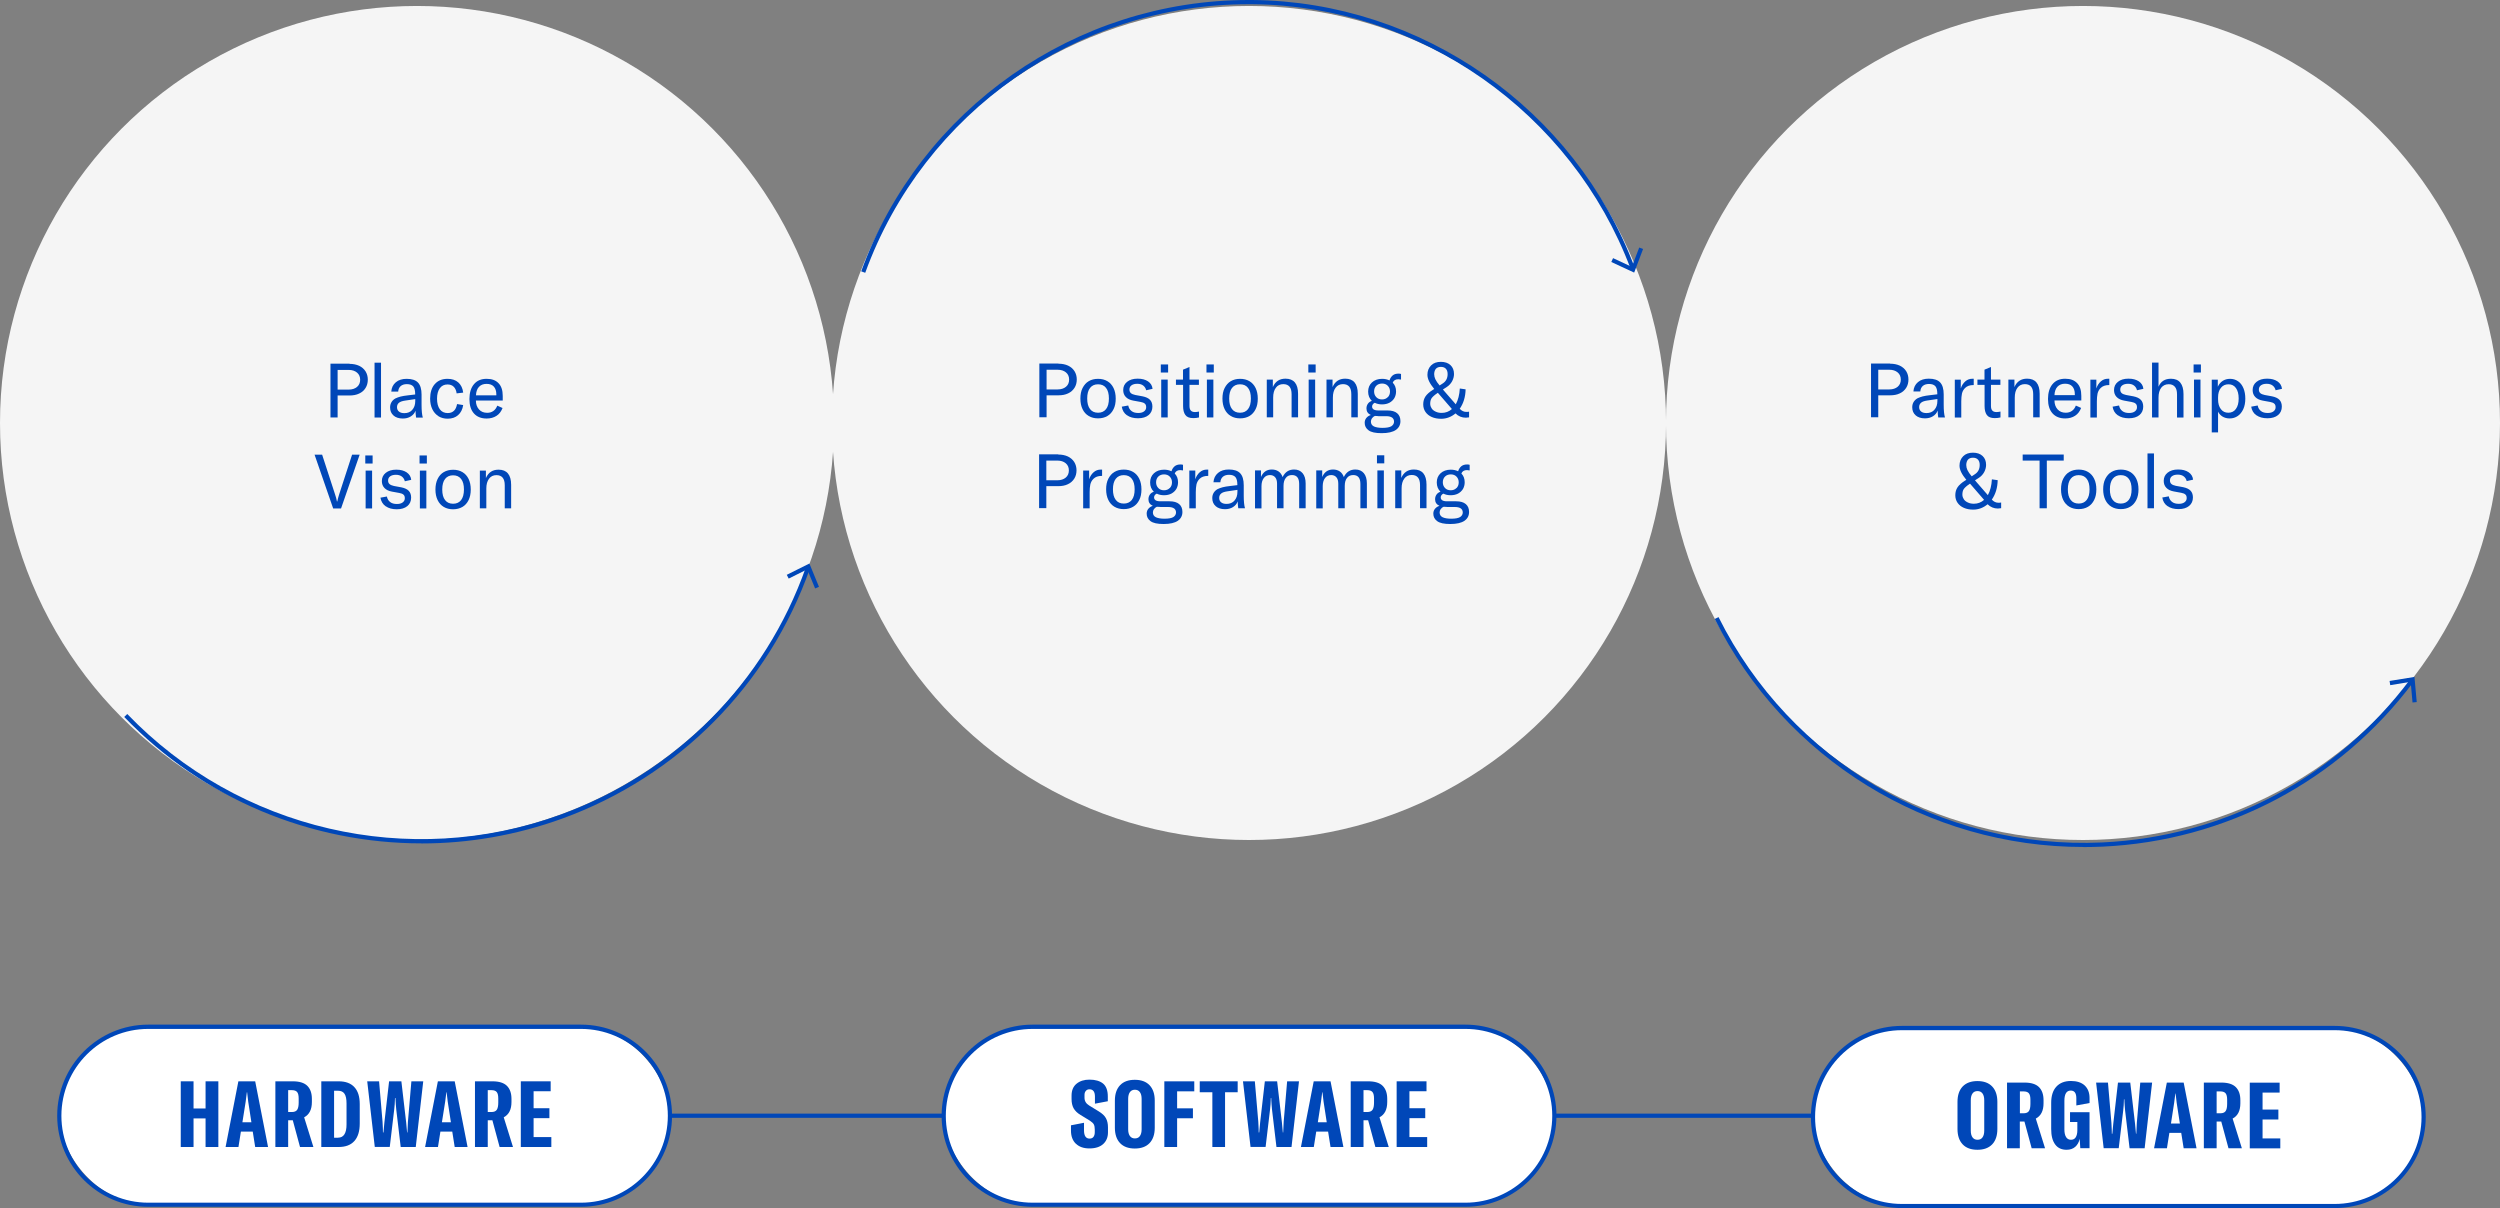 <svg xmlns="http://www.w3.org/2000/svg" id="Layer_1" viewBox="0 0 297.23 143.63"><rect x="0" y="0" width="297.23" height="143.63" fill="#808080" stroke="none"/><defs><style>.cls-1{fill:#0047b8;}.cls-2{fill:#fff;}.cls-3{fill:#f5f5f5;}</style></defs><circle class="cls-3" cx="49.58" cy="50.29" r="49.58"></circle><circle class="cls-3" cx="148.5" cy="50.29" r="49.58"></circle><circle class="cls-3" cx="247.65" cy="50.29" r="49.58"></circle><path class="cls-1" d="M125.84,43.24c.44,0,.82.08,1.15.23.33.16.58.38.76.66.18.29.27.62.27.99s-.09.71-.27.99-.43.51-.76.66c-.33.16-.71.23-1.15.23h-1.41v2.61h-.86v-6.39h2.27ZM125.75,46.3c.41,0,.74-.11.99-.32s.37-.5.37-.85-.12-.64-.37-.85-.58-.32-.99-.32h-1.32v2.34h1.32Z"></path><path class="cls-1" d="M129.44,49.46c-.32-.19-.56-.46-.73-.81-.17-.35-.26-.77-.26-1.26s.08-.91.26-1.26.42-.63.73-.81c.32-.19.69-.28,1.11-.28s.79.09,1.11.28c.32.19.56.46.73.81s.26.77.26,1.26-.08.91-.26,1.26c-.17.35-.42.63-.73.81-.32.19-.69.28-1.11.28s-.79-.09-1.11-.28ZM131.5,48.64c.23-.29.34-.71.34-1.26s-.11-.97-.34-1.26c-.22-.29-.54-.43-.95-.43s-.72.14-.95.43c-.23.29-.34.71-.34,1.26s.11.97.34,1.26c.22.29.54.43.95.43s.72-.14.95-.43Z"></path><path class="cls-1" d="M133.99,49.38c-.34-.24-.55-.58-.62-1.03l.77-.14c.05.28.18.5.39.66.2.16.47.23.8.23.29,0,.52-.06.69-.19s.25-.29.25-.49-.05-.34-.16-.43c-.11-.1-.27-.16-.49-.2l-.88-.16c-.38-.07-.68-.21-.89-.43s-.31-.49-.31-.83c0-.4.15-.72.46-.97.31-.25.72-.38,1.25-.38s.92.11,1.24.32c.32.22.5.51.54.89l-.76.17c-.05-.23-.17-.42-.35-.56-.18-.14-.42-.21-.71-.21s-.51.06-.68.18c-.17.12-.25.29-.25.51,0,.18.06.32.17.42s.29.17.52.22l.87.16c.4.08.7.22.89.42.19.2.28.47.28.81,0,.41-.15.75-.45,1s-.72.38-1.26.38-.97-.12-1.31-.36Z"></path><path class="cls-1" d="M138.88,44.29h-.87v-.96h.87v.96ZM138.83,49.63h-.77v-4.5h.77v4.5Z"></path><path class="cls-1" d="M139.81,45.76v-.63h.84v-1.18l.77-.32v1.5h1.12v.63h-1.12v2.49c0,.26.05.45.16.56.1.12.27.18.5.18.13,0,.29-.02.47-.06v.7c-.2.05-.42.08-.67.08-.46,0-.77-.12-.95-.37-.18-.25-.27-.6-.27-1.06v-2.52h-.84Z"></path><path class="cls-1" d="M144.31,44.29h-.87v-.96h.87v.96ZM144.26,49.63h-.77v-4.5h.77v4.5Z"></path><path class="cls-1" d="M146.33,49.46c-.32-.19-.56-.46-.73-.81-.17-.35-.26-.77-.26-1.26s.08-.91.26-1.26.42-.63.73-.81c.32-.19.69-.28,1.11-.28s.79.09,1.11.28c.32.19.56.46.73.81s.26.77.26,1.26-.08.91-.26,1.26c-.17.35-.42.63-.73.81-.32.19-.69.28-1.11.28s-.79-.09-1.11-.28ZM148.38,48.64c.23-.29.34-.71.34-1.26s-.11-.97-.34-1.26c-.22-.29-.54-.43-.95-.43s-.72.14-.95.43c-.23.29-.34.71-.34,1.26s.11.97.34,1.26c.22.29.54.43.95.43s.72-.14.95-.43Z"></path><path class="cls-1" d="M150.61,49.63v-4.5h.72v.89c.29-.67.8-1,1.5-1,.5,0,.87.15,1.12.45.25.3.38.75.38,1.35v2.8h-.77v-2.75c0-.8-.33-1.2-.99-1.2-.37,0-.67.14-.88.43-.22.29-.32.68-.32,1.17v2.35h-.77Z"></path><path class="cls-1" d="M156.42,44.29h-.87v-.96h.87v.96ZM156.36,49.63h-.77v-4.5h.77v4.5Z"></path><path class="cls-1" d="M157.71,49.63v-4.5h.72v.89c.29-.67.8-1,1.5-1,.5,0,.87.15,1.12.45.25.3.38.75.38,1.35v2.8h-.77v-2.75c0-.8-.33-1.2-.99-1.2-.37,0-.67.14-.88.43-.22.29-.32.68-.32,1.17v2.35h-.77Z"></path><path class="cls-1" d="M165.57,45.48c.28.28.41.63.41,1.06,0,.29-.07.56-.2.79-.14.23-.33.41-.58.55-.25.13-.54.2-.89.2-.31,0-.6-.06-.86-.19-.1.04-.17.1-.23.18-.06.08-.09.16-.09.27,0,.14.06.25.17.33s.31.13.57.13h1.1c.5,0,.88.11,1.14.33.26.22.39.53.39.94,0,.44-.18.79-.55,1.05-.37.25-.93.38-1.68.38s-1.25-.11-1.56-.34-.46-.52-.46-.89c0-.22.06-.41.19-.57s.31-.29.54-.36c-.35-.16-.52-.42-.52-.78,0-.22.06-.4.17-.56.11-.16.27-.27.47-.34-.29-.28-.44-.65-.44-1.1s.15-.81.45-1.09c.3-.28.71-.43,1.21-.43.32,0,.61.06.88.19.07-.25.2-.44.37-.59.18-.15.41-.22.7-.22.11,0,.21.01.3.04v.67c-.12-.02-.23-.04-.32-.04-.34,0-.57.14-.67.42ZM163.85,49.47c-.1,0-.22,0-.38-.02-.16.07-.27.17-.36.29-.08.12-.12.25-.12.39,0,.26.12.45.36.57.24.11.58.17,1.01.17.51,0,.87-.07,1.07-.2.2-.13.31-.32.31-.54,0-.21-.08-.37-.23-.48-.16-.11-.39-.17-.7-.17h-.95ZM165,47.23c.17-.18.26-.4.26-.68s-.09-.5-.26-.68c-.17-.18-.4-.27-.68-.27s-.52.09-.69.26c-.17.17-.26.4-.26.68s.09.5.26.68c.17.18.4.27.68.27s.51-.09.68-.27Z"></path><path class="cls-1" d="M174.66,48.93v.69c-.16.02-.29.04-.39.04-.47,0-.88-.17-1.22-.51-.24.2-.5.36-.79.47-.29.11-.59.17-.91.17-.43,0-.8-.07-1.12-.21-.32-.14-.57-.34-.75-.6-.18-.26-.27-.56-.27-.9,0-.37.09-.68.27-.95.18-.27.49-.54.92-.81l.12-.07c-.28-.34-.48-.64-.61-.91s-.2-.53-.2-.78c0-.46.15-.83.44-1.12s.68-.42,1.16-.42.86.13,1.14.39c.28.26.42.61.42,1.06,0,.29-.08.58-.22.85-.15.27-.35.5-.61.67l-.49.32,1.53,1.76c.28-.51.44-1.14.48-1.88l.69.1c-.02.91-.26,1.68-.7,2.31.23.25.49.37.77.37.16,0,.27,0,.34-.03ZM170.21,48.56c.12.17.29.3.5.39.21.1.44.14.7.14.46,0,.86-.15,1.21-.46l-1.67-1.93-.06.04c-.34.23-.57.44-.68.6s-.17.39-.17.66c0,.2.06.39.18.55ZM170.66,45.1c.09.2.26.45.5.73l.35-.23c.4-.25.6-.62.6-1.13,0-.27-.07-.48-.21-.63-.14-.15-.34-.22-.59-.22s-.45.07-.59.22c-.13.15-.2.36-.21.64,0,.2.05.41.14.61Z"></path><path class="cls-1" d="M125.81,54.04c.44,0,.82.08,1.15.23.33.16.58.38.76.66.18.29.27.62.27.99s-.09.71-.27.99-.43.51-.76.66c-.33.16-.71.23-1.15.23h-1.41v2.61h-.86v-6.39h2.27ZM125.72,57.1c.41,0,.74-.11.99-.32s.37-.5.37-.85-.12-.64-.37-.85-.58-.32-.99-.32h-1.32v2.34h1.32Z"></path><path class="cls-1" d="M129.5,56.96c.11-.34.29-.61.53-.82.24-.21.52-.31.84-.31.07,0,.13,0,.16,0v.75h-.04c-.43,0-.76.12-.99.35-.19.19-.31.41-.37.67-.05.25-.08.56-.08.91v1.93h-.77v-4.5h.71v1.03Z"></path><path class="cls-1" d="M132.5,60.25c-.32-.19-.56-.46-.73-.81-.17-.35-.26-.77-.26-1.26s.08-.91.26-1.26.42-.63.73-.81c.32-.19.69-.28,1.11-.28s.79.09,1.11.28c.32.19.56.46.73.81s.26.77.26,1.26-.08.91-.26,1.26c-.17.35-.42.63-.73.81-.32.19-.69.28-1.11.28s-.79-.09-1.11-.28ZM134.56,59.44c.23-.29.34-.71.34-1.26s-.11-.97-.34-1.26c-.22-.29-.54-.43-.95-.43s-.72.14-.95.43c-.23.29-.34.71-.34,1.26s.11.97.34,1.26c.22.29.54.43.95.43s.72-.14.95-.43Z"></path><path class="cls-1" d="M139.65,56.28c.28.28.41.63.41,1.06,0,.29-.07.56-.2.79-.14.23-.33.41-.58.55-.25.13-.54.2-.89.2-.31,0-.6-.06-.86-.19-.1.04-.17.1-.23.18-.06.08-.09.16-.09.27,0,.14.06.25.17.33s.31.13.57.13h1.1c.5,0,.88.11,1.14.33.26.22.39.53.39.94,0,.44-.18.79-.55,1.05-.37.25-.93.38-1.68.38s-1.25-.11-1.56-.34-.46-.52-.46-.89c0-.22.06-.41.19-.57s.31-.29.54-.36c-.35-.16-.52-.42-.52-.78,0-.22.06-.4.17-.56.11-.16.27-.27.47-.34-.29-.28-.44-.65-.44-1.1s.15-.81.45-1.09c.3-.28.71-.43,1.21-.43.32,0,.61.06.88.19.07-.25.2-.44.37-.59.18-.15.41-.22.7-.22.11,0,.21.01.3.04v.67c-.12-.02-.23-.04-.32-.04-.34,0-.57.14-.67.42ZM137.93,60.27c-.1,0-.22,0-.38-.02-.16.07-.27.17-.36.29-.08.12-.12.25-.12.39,0,.26.12.45.36.57.24.11.58.17,1.01.17.51,0,.87-.07,1.07-.2.2-.13.31-.32.31-.54,0-.21-.08-.37-.23-.48-.16-.11-.39-.17-.7-.17h-.95ZM139.08,58.03c.17-.18.26-.4.26-.68s-.09-.5-.26-.68c-.17-.18-.4-.27-.68-.27s-.52.09-.69.26c-.17.17-.26.4-.26.68s.09.5.26.68c.17.18.4.27.68.27s.51-.09.68-.27Z"></path><path class="cls-1" d="M142.12,56.96c.11-.34.29-.61.53-.82.24-.21.52-.31.84-.31.07,0,.13,0,.16,0v.75h-.04c-.43,0-.76.12-.99.35-.19.19-.31.41-.37.67-.05.25-.08.56-.08.91v1.93h-.77v-4.5h.71v1.03Z"></path><path class="cls-1" d="M144.54,60.18c-.28-.24-.41-.56-.41-.96,0-.23.05-.43.16-.62.11-.18.26-.33.47-.45.17-.08.38-.16.61-.22.23-.06.53-.11.9-.15l.84-.1v-.07c0-.41-.08-.71-.23-.89-.16-.18-.41-.27-.76-.27-.31,0-.55.08-.73.23-.18.16-.28.38-.3.66h-.82c.03-.46.21-.83.54-1.11s.76-.41,1.29-.41c.62,0,1.07.15,1.35.45.28.3.42.77.42,1.43v1.21c0,.68.05,1.19.15,1.52h-.8c-.04-.25-.06-.52-.07-.82-.1.29-.29.51-.56.68-.27.17-.59.25-.95.25-.46,0-.83-.12-1.11-.36ZM146.76,59.52c.24-.26.36-.61.36-1.05v-.23l-1.22.18c-.33.05-.57.13-.72.26s-.23.3-.23.52.08.4.23.52c.16.13.37.19.65.19.39,0,.7-.13.94-.39Z"></path><path class="cls-1" d="M149.2,55.93h.72v.78c.25-.59.68-.89,1.29-.89.31,0,.58.08.8.23.22.15.38.38.48.67.29-.6.75-.9,1.37-.9.43,0,.77.15,1.01.44s.36.7.36,1.22v2.95h-.77v-2.89c0-.71-.29-1.06-.85-1.06-.32,0-.57.11-.74.34-.18.22-.27.54-.27.95v2.66h-.77v-2.92c0-.33-.07-.58-.22-.76-.15-.18-.36-.27-.62-.27-.31,0-.56.12-.74.36-.18.24-.27.56-.27.97v2.63h-.77v-4.5Z"></path><path class="cls-1" d="M156.48,55.93h.72v.78c.25-.59.68-.89,1.29-.89.31,0,.58.08.8.23.22.15.38.38.48.67.29-.6.75-.9,1.37-.9.43,0,.77.15,1.01.44s.36.7.36,1.22v2.95h-.77v-2.89c0-.71-.29-1.06-.85-1.06-.32,0-.57.11-.74.34-.18.22-.27.54-.27.95v2.66h-.77v-2.92c0-.33-.07-.58-.22-.76-.15-.18-.36-.27-.62-.27-.31,0-.56.12-.74.36-.18.24-.27.56-.27.97v2.63h-.77v-4.5Z"></path><path class="cls-1" d="M164.58,55.09h-.87v-.96h.87v.96ZM164.53,60.43h-.77v-4.5h.77v4.5Z"></path><path class="cls-1" d="M165.88,60.43v-4.5h.72v.89c.29-.67.8-1,1.5-1,.5,0,.87.15,1.12.45.25.3.38.75.38,1.35v2.8h-.77v-2.75c0-.8-.33-1.2-.99-1.2-.37,0-.67.14-.88.43-.22.29-.32.68-.32,1.17v2.35h-.77Z"></path><path class="cls-1" d="M173.73,56.28c.28.28.41.63.41,1.06,0,.29-.07.56-.2.79-.14.23-.33.41-.58.55-.25.13-.54.2-.89.2-.31,0-.6-.06-.86-.19-.1.04-.17.1-.23.18-.06.08-.09.16-.09.27,0,.14.06.25.17.33s.31.13.57.13h1.1c.5,0,.88.11,1.14.33.26.22.39.53.39.94,0,.44-.18.79-.55,1.05-.37.25-.93.38-1.68.38s-1.25-.11-1.56-.34-.46-.52-.46-.89c0-.22.06-.41.19-.57s.31-.29.54-.36c-.35-.16-.52-.42-.52-.78,0-.22.06-.4.17-.56.11-.16.27-.27.47-.34-.29-.28-.44-.65-.44-1.1s.15-.81.45-1.09c.3-.28.71-.43,1.21-.43.32,0,.61.06.88.19.07-.25.2-.44.37-.59.18-.15.41-.22.7-.22.11,0,.21.01.3.04v.67c-.12-.02-.23-.04-.32-.04-.34,0-.57.14-.67.42ZM172.02,60.27c-.1,0-.22,0-.38-.02-.16.07-.27.17-.36.29-.08.12-.12.25-.12.39,0,.26.12.45.36.57.24.11.58.17,1.01.17.51,0,.87-.07,1.07-.2.2-.13.31-.32.31-.54,0-.21-.08-.37-.23-.48-.16-.11-.39-.17-.7-.17h-.95ZM173.17,58.03c.17-.18.26-.4.26-.68s-.09-.5-.26-.68c-.17-.18-.4-.27-.68-.27s-.52.09-.69.26c-.17.17-.26.4-.26.68s.09.5.26.68c.17.18.4.27.68.27s.51-.09.68-.27Z"></path><path class="cls-1" d="M224.72,43.24c.44,0,.82.08,1.15.23.33.16.58.38.76.66.18.29.27.62.27.99s-.09.71-.27.99-.43.51-.76.66c-.33.16-.71.23-1.15.23h-1.41v2.61h-.86v-6.39h2.27ZM224.63,46.3c.41,0,.74-.11.99-.32s.37-.5.37-.85-.12-.64-.37-.85-.58-.32-.99-.32h-1.32v2.34h1.32Z"></path><path class="cls-1" d="M227.76,49.38c-.28-.24-.41-.56-.41-.96,0-.23.05-.43.16-.62.11-.18.26-.33.47-.45.17-.08.38-.16.61-.22.23-.06.53-.11.9-.15l.84-.1v-.07c0-.41-.08-.71-.23-.89-.16-.18-.41-.27-.76-.27-.31,0-.55.08-.73.23-.18.16-.28.38-.3.66h-.82c.03-.46.21-.83.54-1.11s.76-.41,1.29-.41c.62,0,1.07.15,1.35.45.28.3.42.77.42,1.43v1.21c0,.68.05,1.19.15,1.52h-.8c-.04-.25-.06-.52-.07-.82-.1.29-.29.51-.56.68-.27.17-.59.25-.95.25-.46,0-.83-.12-1.11-.36ZM229.98,48.72c.24-.26.36-.61.36-1.05v-.23l-1.22.18c-.33.05-.57.13-.72.26s-.23.3-.23.52.08.4.23.52c.16.13.37.19.65.19.39,0,.7-.13.94-.39Z"></path><path class="cls-1" d="M233.13,46.16c.11-.34.29-.61.53-.82.24-.21.52-.31.84-.31.07,0,.13,0,.16,0v.75h-.04c-.43,0-.76.12-.99.35-.19.19-.31.41-.37.67-.05.25-.08.56-.08.91v1.93h-.77v-4.5h.71v1.03Z"></path><path class="cls-1" d="M235.1,45.76v-.63h.84v-1.18l.77-.32v1.5h1.12v.63h-1.12v2.49c0,.26.05.45.16.56.1.12.27.18.5.18.13,0,.29-.02.47-.06v.7c-.2.05-.42.08-.67.08-.46,0-.77-.12-.95-.37-.18-.25-.27-.6-.27-1.06v-2.52h-.84Z"></path><path class="cls-1" d="M238.78,49.63v-4.5h.72v.89c.29-.67.8-1,1.5-1,.5,0,.87.15,1.12.45.25.3.38.75.38,1.35v2.8h-.77v-2.75c0-.8-.33-1.2-.99-1.2-.37,0-.67.14-.88.43-.22.29-.32.68-.32,1.17v2.35h-.77Z"></path><path class="cls-1" d="M247.46,47.61h-3.2c0,.44.13.79.37,1.06.24.27.57.4.97.4.29,0,.53-.07.74-.22s.36-.36.46-.63l.63.28c-.16.41-.39.72-.72.93-.32.21-.71.32-1.17.32-.65,0-1.15-.2-1.51-.6-.36-.4-.54-.97-.54-1.71s.18-1.35.54-1.77c.36-.43.86-.64,1.5-.64s1.08.17,1.42.52.5.85.5,1.52v.54ZM246.68,46.98v-.1c0-.41-.1-.72-.3-.94-.2-.22-.49-.32-.86-.32s-.69.12-.91.36c-.22.24-.33.57-.35,1h2.42Z"></path><path class="cls-1" d="M249.25,46.16c.11-.34.29-.61.53-.82.24-.21.52-.31.84-.31.07,0,.13,0,.16,0v.75h-.04c-.43,0-.76.12-.99.35-.19.19-.31.41-.37.67-.05.25-.08.56-.08.91v1.93h-.77v-4.5h.71v1.03Z"></path><path class="cls-1" d="M251.79,49.38c-.34-.24-.55-.58-.62-1.03l.77-.14c.05.28.18.5.39.66.2.16.47.23.8.23.29,0,.52-.06.69-.19s.25-.29.25-.49-.05-.34-.16-.43c-.11-.1-.27-.16-.49-.2l-.88-.16c-.38-.07-.68-.21-.89-.43s-.31-.49-.31-.83c0-.4.15-.72.46-.97.31-.25.72-.38,1.25-.38s.92.11,1.24.32c.32.22.5.51.54.89l-.76.17c-.05-.23-.17-.42-.35-.56-.18-.14-.42-.21-.71-.21s-.51.06-.68.18c-.17.12-.25.29-.25.51,0,.18.06.32.17.42s.29.17.52.22l.87.16c.4.08.7.22.89.42.19.2.28.47.28.81,0,.41-.15.75-.45,1s-.72.38-1.26.38-.97-.12-1.31-.36Z"></path><path class="cls-1" d="M255.86,49.63v-6.52h.77v2.87c.27-.64.76-.95,1.48-.95.49,0,.86.15,1.11.46s.38.76.38,1.35v2.8h-.77v-2.75c0-.4-.08-.7-.25-.9s-.41-.31-.73-.31c-.38,0-.68.14-.9.42-.21.28-.32.67-.32,1.18v2.35h-.77Z"></path><path class="cls-1" d="M261.67,44.29h-.87v-.96h.87v.96ZM261.62,49.63h-.77v-4.5h.77v4.5Z"></path><path class="cls-1" d="M262.96,51.39v-6.25h.72v.84c.14-.31.34-.54.59-.7.25-.16.54-.24.87-.24.36,0,.68.1.95.29.28.19.49.47.64.83.15.36.22.77.22,1.24s-.08.89-.24,1.24-.38.63-.66.82c-.28.19-.6.29-.96.29-.33,0-.62-.08-.86-.23s-.41-.35-.52-.58v2.47h-.77ZM265.83,48.62c.22-.3.33-.71.33-1.24s-.11-.94-.32-1.24c-.21-.3-.51-.45-.89-.45s-.68.14-.9.42c-.23.28-.34.66-.34,1.15v.22c0,.49.11.87.33,1.16.22.29.51.43.89.43s.69-.15.9-.45Z"></path><path class="cls-1" d="M268.27,49.38c-.34-.24-.55-.58-.62-1.03l.77-.14c.05.28.18.5.39.66.2.16.47.23.8.23.29,0,.52-.06.69-.19s.25-.29.25-.49-.05-.34-.16-.43c-.11-.1-.27-.16-.49-.2l-.88-.16c-.38-.07-.68-.21-.89-.43s-.31-.49-.31-.83c0-.4.15-.72.46-.97.31-.25.72-.38,1.25-.38s.92.11,1.24.32c.32.22.5.51.54.89l-.76.17c-.05-.23-.17-.42-.35-.56-.18-.14-.42-.21-.71-.21s-.51.06-.68.18c-.17.12-.25.29-.25.51,0,.18.06.32.17.42s.29.17.52.22l.87.16c.4.08.7.22.89.42.19.2.28.47.28.81,0,.41-.15.75-.45,1s-.72.38-1.26.38-.97-.12-1.31-.36Z"></path><path class="cls-1" d="M237.92,59.73v.69c-.16.02-.29.04-.39.04-.47,0-.88-.17-1.22-.51-.24.2-.5.36-.79.47-.29.11-.59.17-.91.17-.43,0-.8-.07-1.12-.21-.32-.14-.57-.34-.75-.6-.18-.26-.27-.56-.27-.9,0-.37.09-.68.27-.95.18-.27.49-.54.92-.81l.12-.07c-.28-.34-.48-.64-.61-.91s-.2-.53-.2-.78c0-.46.15-.83.44-1.12s.68-.42,1.16-.42.86.13,1.14.39c.28.26.42.61.42,1.06,0,.29-.08.58-.22.85-.15.27-.35.5-.61.67l-.49.32,1.53,1.76c.28-.51.44-1.14.48-1.88l.69.1c-.02.91-.26,1.68-.7,2.31.23.25.49.37.77.37.16,0,.27,0,.34-.03ZM233.48,59.36c.12.17.29.3.5.39.21.1.44.14.7.14.46,0,.86-.15,1.21-.46l-1.67-1.93-.06.04c-.34.23-.57.44-.68.6s-.17.39-.17.66c0,.2.06.39.18.55ZM233.92,55.9c.09.2.26.45.5.73l.35-.23c.4-.25.6-.62.6-1.13,0-.27-.07-.48-.21-.63-.14-.15-.34-.22-.59-.22s-.45.07-.59.22c-.13.15-.2.36-.21.64,0,.2.05.41.14.61Z"></path><path class="cls-1" d="M240.49,54.04h4.87v.72h-2.01v5.67h-.86v-5.67h-2.01v-.72Z"></path><path class="cls-1" d="M246.03,60.25c-.32-.19-.56-.46-.73-.81-.17-.35-.26-.77-.26-1.26s.08-.91.26-1.26.42-.63.73-.81c.32-.19.69-.28,1.11-.28s.79.09,1.11.28c.32.19.56.46.73.81s.26.77.26,1.26-.08.91-.26,1.26c-.17.35-.42.63-.73.81-.32.19-.69.28-1.11.28s-.79-.09-1.11-.28ZM248.09,59.44c.23-.29.34-.71.34-1.26s-.11-.97-.34-1.26c-.22-.29-.54-.43-.95-.43s-.72.14-.95.43c-.23.29-.34.71-.34,1.26s.11.97.34,1.26c.22.29.54.43.95.43s.72-.14.95-.43Z"></path><path class="cls-1" d="M251.04,60.25c-.32-.19-.56-.46-.73-.81-.17-.35-.26-.77-.26-1.26s.08-.91.26-1.26.42-.63.73-.81c.32-.19.69-.28,1.11-.28s.79.09,1.11.28c.32.19.56.46.73.81s.26.77.26,1.26-.08.91-.26,1.26c-.17.35-.42.63-.73.81-.32.19-.69.28-1.11.28s-.79-.09-1.11-.28ZM253.09,59.44c.23-.29.34-.71.34-1.26s-.11-.97-.34-1.26c-.22-.29-.54-.43-.95-.43s-.72.14-.95.43c-.23.29-.34.71-.34,1.26s.11.97.34,1.26c.22.29.54.43.95.43s.72-.14.95-.43Z"></path><path class="cls-1" d="M255.32,53.91h.77v6.52h-.77v-6.52Z"></path><path class="cls-1" d="M257.7,60.18c-.34-.24-.55-.58-.62-1.03l.77-.14c.05.28.18.5.39.66.2.16.47.23.8.23.29,0,.52-.06.69-.19s.25-.29.25-.49-.05-.34-.16-.43c-.11-.1-.27-.16-.49-.2l-.88-.16c-.38-.07-.68-.21-.89-.43s-.31-.49-.31-.83c0-.4.15-.72.46-.97.31-.25.72-.38,1.25-.38s.92.11,1.24.32c.32.22.5.51.54.89l-.76.17c-.05-.23-.17-.42-.35-.56-.18-.14-.42-.21-.71-.21s-.51.06-.68.18c-.17.12-.25.29-.25.51,0,.18.06.32.17.42s.29.17.52.22l.87.16c.4.08.7.22.89.42.19.2.28.47.28.81,0,.41-.15.75-.45,1s-.72.38-1.26.38-.97-.12-1.31-.36Z"></path><path class="cls-1" d="M41.55,43.26c.44,0,.82.08,1.15.23.33.16.58.38.76.66.18.29.27.62.27.99s-.09.71-.27.99c-.18.29-.43.51-.76.66-.33.16-.71.23-1.15.23h-1.41v2.61h-.85v-6.39h2.27ZM41.46,46.32c.41,0,.74-.11.99-.32.25-.21.37-.5.37-.85s-.12-.64-.37-.85c-.25-.21-.58-.32-.99-.32h-1.32v2.34h1.32Z"></path><path class="cls-1" d="M44.53,43.12h.77v6.52h-.77v-6.52Z"></path><path class="cls-1" d="M46.79,49.4c-.28-.24-.41-.56-.41-.96,0-.23.05-.43.16-.62s.26-.33.47-.45c.17-.08.38-.16.61-.22.23-.06.53-.11.9-.15l.84-.1v-.07c0-.41-.08-.71-.23-.89-.16-.18-.41-.27-.76-.27-.31,0-.55.08-.73.23-.18.16-.28.38-.3.66h-.82c.03-.46.21-.83.54-1.11.33-.28.76-.41,1.29-.41.62,0,1.07.15,1.35.45.28.3.42.77.42,1.43v1.21c0,.68.05,1.19.15,1.52h-.8c-.04-.25-.06-.52-.07-.82-.1.29-.29.51-.56.68s-.59.25-.95.25c-.46,0-.83-.12-1.11-.36ZM49.01,48.73c.24-.26.36-.61.36-1.05v-.23l-1.22.18c-.33.05-.57.13-.72.26-.15.12-.23.3-.23.52s.08.4.23.52c.16.13.37.19.65.19.39,0,.7-.13.94-.39Z"></path><path class="cls-1" d="M52.12,49.47c-.31-.19-.55-.47-.72-.82s-.26-.77-.26-1.25c0-.73.18-1.31.55-1.73s.87-.63,1.52-.63c.53,0,.95.14,1.28.43.32.29.52.69.58,1.21l-.78.09c-.04-.34-.16-.6-.35-.79s-.44-.27-.74-.27c-.39,0-.69.15-.91.45s-.33.71-.33,1.24.11.96.33,1.26c.22.3.53.45.94.45.31,0,.55-.09.74-.27.19-.18.31-.45.37-.8l.73.12c-.08.52-.29.92-.61,1.2s-.73.42-1.24.42c-.41,0-.78-.1-1.09-.29Z"></path><path class="cls-1" d="M59.78,47.62h-3.2c0,.44.13.79.37,1.06.24.27.57.4.97.4.29,0,.53-.07.74-.22s.36-.36.46-.63l.63.28c-.16.41-.39.72-.72.93-.32.21-.71.32-1.17.32-.65,0-1.15-.2-1.51-.6-.36-.4-.54-.97-.54-1.71s.18-1.35.54-1.77c.36-.43.86-.64,1.5-.64s1.08.17,1.42.52.5.85.5,1.52v.54ZM59.01,47v-.1c0-.41-.1-.72-.3-.94-.2-.22-.49-.32-.86-.32-.39,0-.69.12-.91.36-.22.24-.33.57-.35,1h2.42Z"></path><path class="cls-1" d="M39.61,60.45l-2.21-6.39h.9l1.53,4.7c.11.32.19.61.23.86h.04c.05-.26.13-.55.23-.86l1.53-4.7h.9l-2.21,6.39h-.94Z"></path><path class="cls-1" d="M44.3,55.11h-.87v-.96h.87v.96ZM44.24,60.45h-.77v-4.5h.77v4.5Z"></path><path class="cls-1" d="M45.86,60.2c-.34-.24-.55-.58-.63-1.03l.77-.14c.05.28.18.5.39.66.2.16.47.23.8.23.29,0,.52-.06.69-.19s.25-.29.25-.49-.05-.34-.16-.43c-.11-.1-.27-.16-.49-.2l-.88-.16c-.38-.07-.68-.21-.89-.43s-.31-.49-.31-.83c0-.4.15-.72.46-.97.31-.25.72-.38,1.25-.38s.92.11,1.24.32c.32.22.5.51.54.89l-.76.17c-.05-.23-.17-.42-.35-.56-.18-.14-.42-.21-.71-.21s-.51.06-.68.18c-.17.12-.25.29-.25.51,0,.18.06.32.18.42.12.1.29.17.52.22l.87.16c.4.08.7.22.89.42.19.2.28.47.28.81,0,.41-.15.75-.45,1-.3.25-.72.38-1.26.38s-.97-.12-1.31-.36Z"></path><path class="cls-1" d="M50.75,55.11h-.87v-.96h.87v.96ZM50.69,60.45h-.77v-4.5h.77v4.5Z"></path><path class="cls-1" d="M52.76,60.27c-.32-.19-.56-.46-.73-.81-.17-.35-.26-.77-.26-1.26s.09-.91.26-1.26.42-.63.73-.81.69-.28,1.11-.28.79.09,1.11.28.56.46.73.81c.17.35.26.77.26,1.26s-.09.91-.26,1.26c-.17.35-.42.63-.73.81s-.69.28-1.11.28-.79-.09-1.11-.28ZM54.82,59.46c.22-.29.34-.71.34-1.26s-.11-.97-.34-1.26c-.23-.29-.54-.43-.95-.43s-.72.14-.95.43c-.23.29-.34.71-.34,1.26s.11.97.34,1.26c.22.29.54.43.95.43s.72-.14.95-.43Z"></path><path class="cls-1" d="M57.05,60.45v-4.5h.72v.89c.29-.67.79-1,1.5-1,.5,0,.87.15,1.12.45.25.3.38.75.38,1.35v2.8h-.76v-2.75c0-.8-.33-1.2-.99-1.2-.37,0-.67.14-.88.43-.22.29-.32.68-.32,1.17v2.35h-.77Z"></path><path class="cls-1" d="M102.86,32.43l-.47-.17C109.42,12.92,127.9,0,148.45,0c.14,0,.27,0,.41,0,20.14.17,38.42,12.95,45.49,31.81l-.47.18C186.87,13.32,168.78.67,148.85.5c-.13,0-.27,0-.4,0-20.34,0-38.63,12.79-45.58,31.93Z"></path><polygon class="cls-1" points="191.57 31.15 191.78 30.69 194.01 31.73 194.89 29.43 195.35 29.6 194.29 32.41 191.57 31.15"></polygon><path class="cls-1" d="M50.11,100.27c-13.1,0-25.94-5.25-35.34-15.03l.36-.35c13.29,13.81,33.52,18.51,51.53,11.96,13.68-4.97,24.31-15.7,29.16-29.42l.47.17c-4.9,13.87-15.64,24.7-29.46,29.73-5.46,1.98-11.11,2.95-16.72,2.95Z"></path><polygon class="cls-1" points="97.37 69.77 96.91 69.96 95.97 67.69 93.77 68.79 93.54 68.34 96.23 67 97.37 69.77"></polygon><path class="cls-1" d="M247.71,100.7c-18.49,0-35.53-10.46-43.84-27.11l.45-.22c8.56,17.15,26.47,27.66,45.61,26.79,14.54-.67,27.89-7.73,36.61-19.38l.4.3c-8.81,11.77-22.3,18.91-36.99,19.58-.75.03-1.5.05-2.24.05Z"></path><polygon class="cls-1" points="287.33 83.47 286.83 83.52 286.61 81.06 284.18 81.46 284.1 80.96 287.06 80.48 287.33 83.47"></polygon><rect class="cls-1" x="7.06" y="132.4" width="249.2" height=".5"></rect><rect class="cls-2" x="7.06" y="122.08" width="72.6" height="21.15" rx="10.58" ry="10.58"></rect><path class="cls-1" d="M69.07,143.48H17.63c-5.97,0-10.83-4.86-10.83-10.83s4.86-10.83,10.83-10.83h51.44c5.97,0,10.83,4.86,10.83,10.83s-4.86,10.83-10.83,10.83ZM17.63,122.33c-5.69,0-10.33,4.63-10.33,10.33s4.63,10.33,10.33,10.33h51.44c5.69,0,10.33-4.63,10.33-10.33s-4.63-10.33-10.33-10.33H17.63Z"></path><path class="cls-1" d="M24.44,128.56h1.52v7.81h-1.52v-3.4h-1.43v3.4h-1.52v-7.81h1.52v3.23h1.43v-3.23Z"></path><path class="cls-1" d="M31.88,136.37h-1.54l-.29-1.83h-1.41l-.29,1.83h-1.53l1.52-7.81h2l1.53,7.81ZM28.81,133.43h1.08l-.38-2.46c-.04-.24-.08-.61-.13-1.11h-.03c-.04.32-.08.69-.14,1.11l-.39,2.46Z"></path><path class="cls-1" d="M35.67,136.37l-.86-3.18h-.55v3.18h-1.52v-7.81h2.08c.78,0,1.36.18,1.72.54.36.36.54.88.54,1.55v.37c0,.9-.31,1.5-.92,1.82l1.1,3.53h-1.6ZM34.26,132.21h.45c.29,0,.5-.09.62-.26.12-.18.18-.46.18-.85v-.5c0-.36-.06-.61-.18-.76s-.33-.23-.62-.23h-.45v2.6Z"></path><path class="cls-1" d="M38.2,136.37v-7.81h2.07c.81,0,1.44.23,1.86.69.43.46.64,1.13.64,2.01v2.31c0,.92-.21,1.61-.64,2.09-.43.48-1.06.71-1.89.71h-2.05ZM40.19,135.26c.34,0,.59-.13.76-.4.17-.27.25-.66.25-1.18v-2.49c0-.53-.08-.91-.24-1.15-.16-.24-.42-.36-.77-.36h-.47v5.59h.47Z"></path><path class="cls-1" d="M44.56,136.37l-.9-7.81h1.41l.41,4.8c.04.64.05,1.06.05,1.28h.06l.11-1.18.56-4.9h1.46l.57,4.9c.04.54.08.94.11,1.18h.04c0-.21.02-.64.06-1.28l.41-4.8h1.41l-.89,7.81h-1.79l-.53-4.46c-.02-.18-.04-.37-.05-.58-.01-.21-.02-.36-.03-.46,0-.15,0-.25-.01-.32h-.06c-.01.51-.04.96-.09,1.35l-.53,4.46h-1.78Z"></path><path class="cls-1" d="M55.6,136.37h-1.54l-.29-1.83h-1.41l-.29,1.83h-1.53l1.52-7.81h2l1.53,7.81ZM52.53,133.43h1.08l-.38-2.46c-.04-.24-.08-.61-.13-1.11h-.03c-.04.32-.08.69-.14,1.11l-.39,2.46Z"></path><path class="cls-1" d="M59.4,136.37l-.86-3.18h-.55v3.18h-1.52v-7.81h2.08c.78,0,1.36.18,1.72.54.36.36.54.88.54,1.55v.37c0,.9-.31,1.5-.92,1.82l1.1,3.53h-1.6ZM57.99,132.21h.45c.29,0,.5-.09.62-.26.12-.18.18-.46.18-.85v-.5c0-.36-.06-.61-.18-.76s-.33-.23-.62-.23h-.45v2.6Z"></path><path class="cls-1" d="M63.44,132.93v2.26h2.11v1.18h-3.63v-7.81h3.55v1.18h-2.03v2.02h1.88v1.18h-1.88Z"></path><rect class="cls-2" x="112.2" y="122.08" width="72.6" height="21.15" rx="10.58" ry="10.58"></rect><path class="cls-1" d="M174.22,143.48h-51.44c-5.97,0-10.83-4.86-10.83-10.83s4.86-10.83,10.83-10.83h51.44c5.97,0,10.83,4.86,10.83,10.83s-4.86,10.83-10.83,10.83ZM122.78,122.33c-5.69,0-10.33,4.63-10.33,10.33s4.63,10.33,10.33,10.33h51.44c5.69,0,10.33-4.63,10.33-10.33s-4.63-10.33-10.33-10.33h-51.44Z"></path><path class="cls-1" d="M127.91,135.98c-.39-.38-.58-.9-.58-1.56v-.63l1.55-.3v.89c0,.66.22.99.66.99.21,0,.37-.07.47-.21.1-.14.15-.32.15-.55v-.32c0-.26-.04-.46-.11-.6s-.23-.29-.47-.45l-1.11-.68c-.39-.23-.66-.5-.83-.8-.16-.3-.24-.66-.24-1.09v-.41c0-.62.2-1.09.59-1.41.4-.33.91-.49,1.54-.49.7,0,1.24.16,1.62.47.37.31.56.82.56,1.53v.57l-1.53.29v-.84c0-.58-.22-.87-.65-.87-.18,0-.33.06-.43.19-.11.12-.16.28-.16.47v.35c0,.2.05.37.14.52.09.15.23.28.42.4l1.11.68c.43.26.72.53.88.83.16.29.24.66.24,1.09v.59c0,.58-.19,1.04-.57,1.39-.38.34-.92.52-1.63.52s-1.23-.19-1.62-.57Z"></path><path class="cls-1" d="M133.17,135.91c-.41-.43-.62-1.04-.62-1.83v-3.23c0-.79.21-1.4.62-1.83s1-.64,1.75-.64,1.34.21,1.75.64.62,1.04.62,1.83v3.23c0,.79-.21,1.4-.62,1.83s-1,.64-1.75.64-1.34-.21-1.75-.64ZM135.52,135.07c.14-.19.21-.46.21-.81v-3.61c0-.35-.07-.62-.21-.81-.14-.19-.34-.28-.59-.28s-.45.09-.59.28-.21.46-.21.81v3.61c0,.35.07.62.21.81s.34.28.59.28.46-.09.59-.28Z"></path><path class="cls-1" d="M141.99,128.56v1.19h-2.04v2.02h1.88v1.18h-1.88v3.42h-1.52v-7.81h3.55Z"></path><path class="cls-1" d="M142.65,128.56h4.5v1.3h-1.5v6.51h-1.51v-6.51h-1.5v-1.3Z"></path><path class="cls-1" d="M148.68,136.37l-.9-7.81h1.41l.41,4.8c.04.64.05,1.06.05,1.28h.06l.11-1.18.56-4.9h1.46l.57,4.9c.04.54.08.94.11,1.18h.04c0-.21.02-.64.06-1.28l.41-4.8h1.41l-.89,7.81h-1.79l-.53-4.46c-.02-.18-.04-.37-.05-.58-.01-.21-.02-.36-.03-.46,0-.15,0-.25-.01-.32h-.05c-.01.51-.04.96-.09,1.35l-.53,4.46h-1.78Z"></path><path class="cls-1" d="M159.73,136.37h-1.54l-.29-1.83h-1.41l-.29,1.83h-1.53l1.52-7.81h2l1.53,7.81ZM156.66,133.43h1.08l-.38-2.46c-.04-.24-.08-.61-.13-1.11h-.03c-.04.32-.08.69-.14,1.11l-.38,2.46Z"></path><path class="cls-1" d="M163.52,136.37l-.86-3.18h-.55v3.18h-1.52v-7.81h2.08c.79,0,1.36.18,1.72.54s.54.88.54,1.55v.37c0,.9-.31,1.5-.92,1.82l1.1,3.53h-1.6ZM162.11,132.21h.45c.29,0,.5-.09.62-.26.12-.18.18-.46.18-.85v-.5c0-.36-.06-.61-.18-.76s-.33-.23-.62-.23h-.45v2.6Z"></path><path class="cls-1" d="M167.57,132.93v2.26h2.11v1.18h-3.63v-7.81h3.55v1.18h-2.03v2.02h1.88v1.18h-1.88Z"></path><rect class="cls-2" x="215.55" y="122.23" width="72.6" height="21.15" rx="10.58" ry="10.58"></rect><path class="cls-1" d="M277.57,143.63h-51.44c-5.97,0-10.83-4.86-10.83-10.83s4.86-10.83,10.83-10.83h51.44c5.97,0,10.83,4.86,10.83,10.83s-4.86,10.83-10.83,10.83ZM226.13,122.48c-5.69,0-10.33,4.63-10.33,10.33s4.63,10.33,10.33,10.33h51.44c5.69,0,10.33-4.63,10.33-10.33s-4.63-10.33-10.33-10.33h-51.44Z"></path><path class="cls-1" d="M233.35,136.06c-.41-.43-.62-1.04-.62-1.83v-3.23c0-.79.21-1.4.62-1.83.42-.43,1-.64,1.75-.64s1.34.21,1.75.64c.41.43.62,1.04.62,1.83v3.23c0,.79-.21,1.4-.62,1.83-.42.43-1,.64-1.75.64s-1.34-.21-1.75-.64ZM235.7,135.23c.14-.19.21-.46.21-.81v-3.61c0-.35-.07-.62-.21-.81-.14-.19-.34-.28-.59-.28s-.46.09-.59.28c-.14.19-.21.46-.21.81v3.61c0,.35.07.62.21.81.14.19.34.28.59.28s.46-.09.59-.28Z"></path><path class="cls-1" d="M241.55,136.52l-.86-3.18h-.55v3.18h-1.52v-7.81h2.08c.78,0,1.36.18,1.72.54.36.36.54.88.54,1.55v.37c0,.9-.31,1.5-.92,1.82l1.1,3.53h-1.59ZM240.15,132.36h.45c.29,0,.5-.09.62-.26.12-.18.18-.46.18-.85v-.5c0-.36-.06-.61-.18-.76s-.33-.23-.62-.23h-.45v2.6Z"></path><path class="cls-1" d="M244.34,136.06c-.32-.43-.47-1.04-.47-1.84v-3.1c0-.83.2-1.47.61-1.92.41-.45.99-.68,1.74-.68.7,0,1.25.18,1.63.53.38.36.58.85.58,1.49v.6l-1.57.29v-.85c0-.62-.22-.92-.67-.92-.5,0-.75.41-.75,1.22v3.4c0,.4.07.7.2.91.13.21.33.32.58.32s.45-.1.57-.3c.12-.2.19-.47.19-.82v-.99h-.87v-1.17h2.32v4.28h-1.1l-.07-1.11c-.09.4-.27.72-.53.95s-.61.35-1.03.35c-.59,0-1.05-.21-1.36-.64Z"></path><path class="cls-1" d="M250.11,136.52l-.9-7.81h1.41l.41,4.8c.04.64.05,1.06.05,1.28h.06l.11-1.18.56-4.9h1.46l.57,4.9c.04.54.08.94.11,1.18h.04c0-.21.02-.64.06-1.28l.41-4.8h1.41l-.89,7.81h-1.79l-.53-4.46c-.02-.18-.04-.37-.05-.58-.01-.21-.02-.36-.03-.46,0-.15,0-.25-.01-.32h-.05c-.01.51-.04.96-.09,1.35l-.53,4.46h-1.78Z"></path><path class="cls-1" d="M261.16,136.52h-1.54l-.29-1.83h-1.41l-.29,1.83h-1.53l1.52-7.81h2l1.53,7.81ZM258.09,133.58h1.08l-.38-2.46c-.04-.24-.08-.61-.13-1.11h-.03c-.04.32-.08.69-.14,1.11l-.38,2.46Z"></path><path class="cls-1" d="M264.95,136.52l-.86-3.18h-.55v3.18h-1.52v-7.81h2.08c.78,0,1.36.18,1.72.54.36.36.54.88.54,1.55v.37c0,.9-.31,1.5-.92,1.82l1.1,3.53h-1.59ZM263.54,132.36h.45c.29,0,.5-.09.62-.26.12-.18.18-.46.18-.85v-.5c0-.36-.06-.61-.18-.76s-.33-.23-.62-.23h-.45v2.6Z"></path><path class="cls-1" d="M269,133.09v2.26h2.11v1.18h-3.63v-7.81h3.55v1.18h-2.03v2.02h1.88v1.18h-1.88Z"></path></svg>